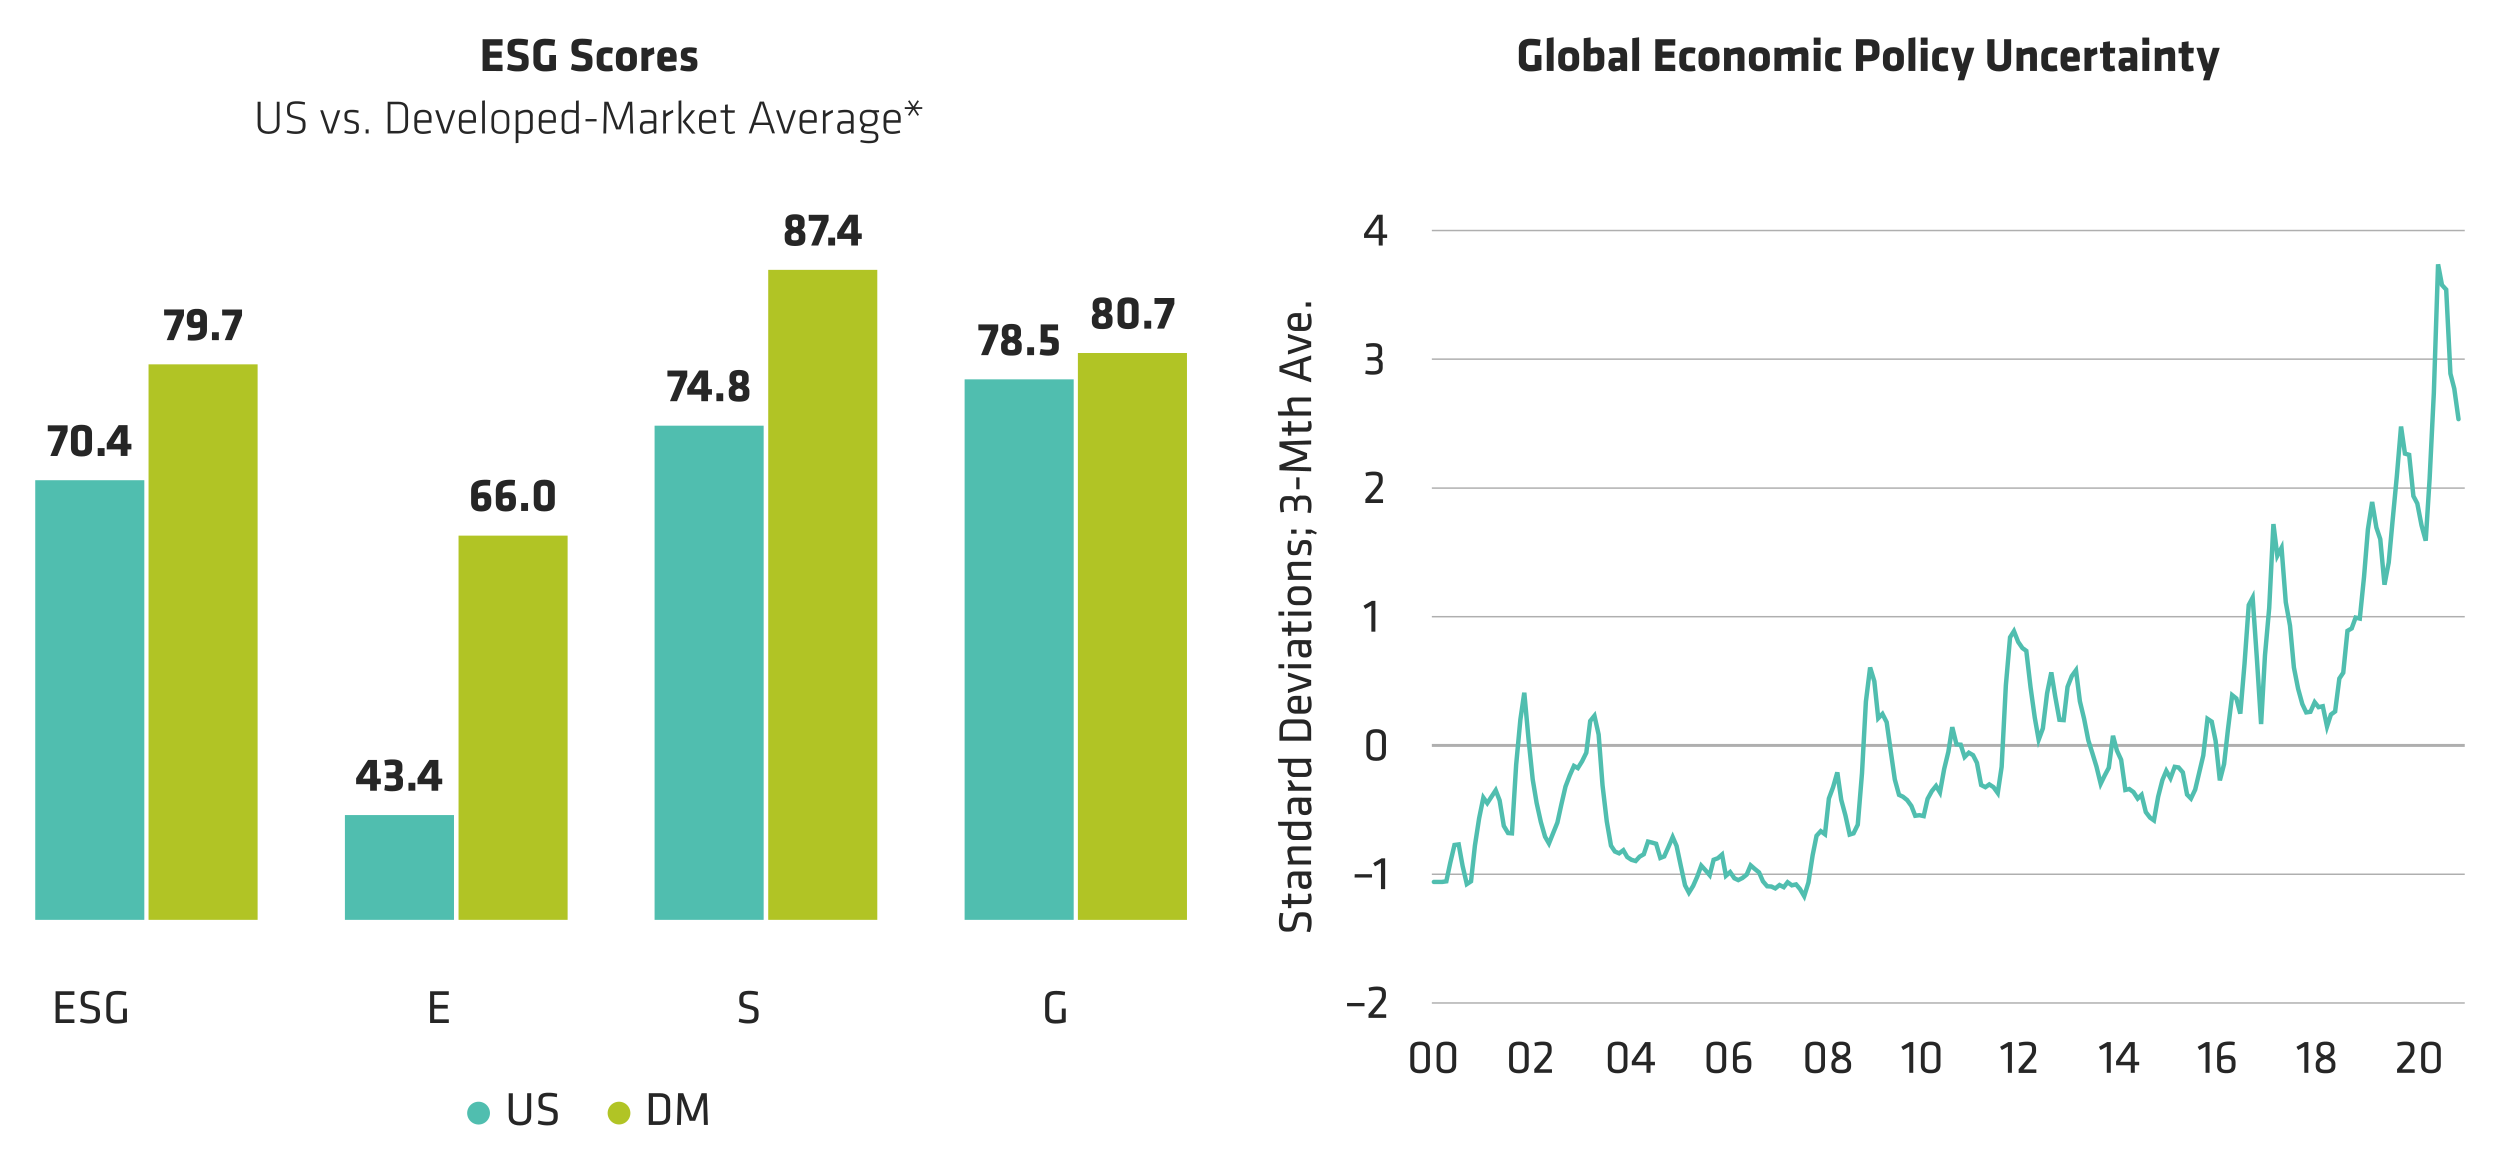 <svg xmlns="http://www.w3.org/2000/svg" viewBox="0 0 840 392.63"><defs><style>.cls-1,.cls-7{fill:#50beaf;}.cls-2,.cls-8{fill:#b1c425;}.cls-3,.cls-4,.cls-5{fill:none;}.cls-3,.cls-4{stroke:#afafaf;}.cls-3{stroke-width:0.5px;}.cls-5{stroke:#50beaf;stroke-linecap:round;stroke-width:1.5px;}.cls-6{fill:#262626;}.cls-7,.cls-8{fill-rule:evenodd;}</style></defs><g id="AEM_DSKTP" data-name="AEM DSKTP"><rect class="cls-1" x="324.11" y="127.46" width="36.65" height="181.61"/><rect class="cls-1" x="219.94" y="143.03" width="36.65" height="166.04"/><rect class="cls-1" x="115.89" y="273.86" width="36.65" height="35.21"/><rect class="cls-1" x="11.84" y="161.35" width="36.65" height="147.72"/><rect class="cls-2" x="362.17" y="118.61" width="36.65" height="190.47"/><rect class="cls-2" x="258.12" y="90.67" width="36.65" height="218.4"/><rect class="cls-2" x="154.07" y="179.97" width="36.65" height="129.1"/><rect class="cls-2" x="49.91" y="122.42" width="36.65" height="186.65"/><path class="cls-3" d="M481.1,77.46H828.16M481.1,120.67H828.16M481.1,164H828.16M481.1,207.21H828.16M481.1,293.75H828.16M481.1,337H828.16"/><line class="cls-4" x1="481.1" y1="250.46" x2="828.16" y2="250.46"/><polyline class="cls-5" points="481.79 296.33 483.13 296.33 484.55 296.33 485.97 296.12 487.28 289.92 488.7 283.92 490.12 283.72 491.43 290.95 492.85 297.06 494.26 296.12 495.57 284.13 496.99 274.93 498.41 268 499.72 269.86 501.14 267.69 502.56 265.52 503.87 268.93 505.28 277.51 506.7 279.89 508.01 280 509.43 256.94 510.85 241.74 512.16 232.75 513.58 248.25 514.99 261.9 516.3 269.76 517.72 276.17 519.14 281.13 520.45 283.41 521.87 279.89 523.29 276.38 524.6 270.38 526.01 264.28 527.43 260.56 528.85 257.35 530.16 258.08 531.58 255.8 533 252.91 534.31 242.26 535.73 240.5 537.14 246.81 538.45 263.87 539.87 275.96 541.29 284.13 542.6 286.1 544.02 286.72 545.44 285.68 546.75 287.96 548.16 288.89 549.58 289.3 550.89 287.85 552.31 287.03 553.73 282.79 555.04 283.1 556.46 283.51 557.87 288.27 559.18 287.75 560.6 284.55 562.02 281.24 563.33 284.23 564.75 290.95 566.17 297.47 567.48 299.95 568.89 297.68 570.31 294.47 571.62 290.85 573.04 292.4 574.46 294.06 575.77 288.89 577.19 288.37 578.61 287.13 579.91 294.26 581.33 293.02 582.75 295.09 584.06 295.71 585.48 294.99 586.9 293.85 588.21 290.75 589.63 291.99 591.04 293.13 592.35 296.12 593.77 297.78 595.19 297.88 596.5 298.5 597.92 297.37 599.34 298.09 600.64 296.43 602.06 297.47 603.48 297.16 604.79 298.71 606.21 301.12 607.63 296.54 609.05 287.34 610.36 280.82 611.77 279.27 613.19 280.31 614.5 268.31 615.92 264.49 617.34 259.52 618.65 268.73 620.07 274 621.48 280.41 622.79 280 624.21 277.1 625.63 259.83 626.94 235.75 628.36 224.27 629.78 228.92 631.09 241.33 632.5 239.88 633.92 242.67 635.23 251.98 636.65 261.9 638.07 267.07 639.38 267.69 640.8 268.83 642.22 270.79 643.52 274.1 644.94 273.9 646.36 274.21 647.67 268.42 649.09 265.83 650.51 264.07 651.82 266.25 653.24 258.39 654.65 252.6 655.96 244.33 657.38 250.12 658.8 250.22 660.11 254.35 661.53 252.91 662.95 253.74 664.25 256.32 665.67 263.76 667.09 264.49 668.4 263.56 669.82 264.49 671.24 266.45 672.55 257.66 673.97 230.26 675.38 214.14 676.69 212.07 678.11 215.69 679.53 217.75 680.84 218.69 682.26 230.89 683.68 241.12 684.99 248.56 686.4 244.74 687.82 232.95 689.24 225.92 690.55 233.99 691.97 241.84 693.39 241.95 694.7 230.78 696.12 227.16 697.53 225.2 698.84 235.64 700.26 241.53 701.68 248.77 702.99 252.91 704.41 257.56 705.83 263.35 707.13 260.66 708.55 257.97 709.97 247.22 711.28 252.18 712.7 255.28 714.12 265.42 715.43 265.11 716.85 266.14 718.26 268.31 719.57 267.07 720.99 272.86 722.41 274.72 723.72 275.65 725.14 267.69 726.56 262.11 727.87 259.01 729.28 261.49 730.7 257.66 732.01 257.87 733.43 259.52 734.85 266.97 736.16 268.31 737.58 265.31 739 259.32 740.3 253.84 741.72 241.53 743.14 242.47 744.45 248.98 745.87 262.21 747.29 256.73 748.6 245.05 750.01 233.57 751.43 234.71 752.74 239.78 754.16 223.03 755.58 203.28 756.89 200.8 758.31 221.27 759.73 243.29 761.03 220.24 762.45 204.31 763.87 176.09 765.18 186.74 766.6 184.05 768.02 202.35 769.44 210.21 770.75 224.27 772.16 231.4 773.58 236.57 774.89 239.36 776.31 239.16 777.73 235.95 779.04 237.61 780.46 237.3 781.88 244.12 783.18 240.09 784.6 239.05 786.02 227.99 787.33 226.03 788.75 211.97 790.17 211.14 791.48 207.52 792.89 207.83 794.31 193.87 795.62 177.85 797.04 168.65 798.46 177.23 799.77 181.16 801.19 196.46 802.61 189.01 803.91 174.95 805.33 160.06 806.75 143.31 808.06 152.41 809.48 152.83 810.9 166.68 812.21 169.16 813.63 176.5 815.04 181.67 816.35 160.89 817.77 132.05 819.19 88.81 820.5 95.76 821.92 97.31 823.34 125.53 824.64 130.6 826.06 140.83"/><g id="Live_Text" data-name="Live Text"><path class="cls-6" d="M178.48,367.31V375c0,1.74-1,3.15-3.77,3.15s-3.78-1.41-3.78-3.15v-7.67h1.38v7.59c0,1.31.71,2,2.4,2s2.4-.69,2.4-2v-7.59Z"/><path class="cls-6" d="M183.89,378.13a9,9,0,0,1-3.17-.56l.22-1.12a10.28,10.28,0,0,0,3,.46c1.71,0,2.07-.44,2.07-1.66,0-1.44,0-1.57-2.21-2.07-2.58-.57-2.88-1.07-2.88-3.28,0-1.85.76-2.75,3.41-2.75a12.41,12.41,0,0,1,2.88.35l-.12,1.17a13,13,0,0,0-2.73-.3c-1.75,0-2.07.35-2.07,1.58,0,1.47,0,1.54,2.12,2.07,2.83.7,3,1.12,3,3.2C187.36,377.07,186.82,378.13,183.89,378.13Z"/><path class="cls-7" d="M164.63,374a3.83,3.83,0,1,1-3.82-3.82A3.82,3.82,0,0,1,164.63,374Z"/><path class="cls-6" d="M221.75,367.31c2.61,0,3.43,1.36,3.43,3.06v4.54c0,1.7-.82,3.06-3.43,3.06H218V367.31Zm-2.35,9.43h2.31c1.61,0,2.09-.67,2.09-1.92v-4.36c0-1.24-.48-1.92-2.09-1.92H219.4Z"/><path class="cls-6" d="M229,369.33l-.21,8.64h-1.32l.36-10.66h1.75l3.07,8.24,3.08-8.24h1.74l.37,10.66h-1.33l-.21-8.64-2.72,7.26h-1.86Z"/><path class="cls-8" d="M211.81,374a3.82,3.82,0,1,1-3.82-3.82A3.82,3.82,0,0,1,211.81,374Z"/><path class="cls-6" d="M162.15,23.84V13.18h6.71v2.13h-4.31v2h4v2.12h-4v2.33h4.31v2.12Z"/><path class="cls-6" d="M173.83,24a8.89,8.89,0,0,1-3.44-.68l.4-1.86a10.23,10.23,0,0,0,3.07.51c1.23,0,1.47-.24,1.47-1.13s-.05-1.08-1.79-1.46c-2.58-.56-3-1.07-3-3.38,0-2.13.75-3,3.68-3a15.24,15.24,0,0,1,3.23.36l-.24,2a16.93,16.93,0,0,0-3-.3c-1.07,0-1.31.19-1.31,1,0,1,.05,1.05,1.73,1.45,2.88.68,3,1.24,3,3.34S177,24,173.83,24Z"/><path class="cls-6" d="M183.13,24c-2.6,0-3.91-1.32-3.91-3.26V16.29c0-2,1.31-3.27,3.91-3.27a18.41,18.41,0,0,1,3.4.34l-.28,2.1a24.12,24.12,0,0,0-3.12-.26c-1.21,0-1.51.62-1.51,1.46v3.66a1.33,1.33,0,0,0,1.51,1.52,9.54,9.54,0,0,0,1.42-.09V18.48h2.26v5A13.4,13.4,0,0,1,183.13,24Z"/><path class="cls-6" d="M195.28,24a8.93,8.93,0,0,1-3.44-.68l.4-1.86a10.3,10.3,0,0,0,3.08.51c1.23,0,1.47-.24,1.47-1.13s0-1.08-1.79-1.46c-2.58-.56-3-1.07-3-3.38,0-2.13.75-3,3.68-3a15.31,15.31,0,0,1,3.23.36l-.24,2a17,17,0,0,0-3-.3c-1.07,0-1.31.19-1.31,1,0,1,0,1.05,1.72,1.45,2.89.68,3,1.24,3,3.34S198.5,24,195.28,24Z"/><path class="cls-6" d="M202.79,20.87c0,.8.33,1.17,1.26,1.17a6.55,6.55,0,0,0,1.6-.2l.29,1.92a8.1,8.1,0,0,1-1.89.24c-2.53,0-3.57-.94-3.57-3.16V19.06c0-2.23,1-3.17,3.57-3.17a8.1,8.1,0,0,1,1.89.24l-.29,1.92a8.2,8.2,0,0,0-1.6-.19c-.93,0-1.26.37-1.26,1.17Z"/><path class="cls-6" d="M206.94,20.85V19c0-1.6.75-3.15,3.52-3.15S214,17.44,214,19v1.81c0,1.6-.75,3.15-3.52,3.15S206.94,22.45,206.94,20.85Zm4.74.07V19c0-.74-.39-1.15-1.22-1.15s-1.22.41-1.22,1.15v1.94c0,.73.39,1.15,1.22,1.15S211.68,21.65,211.68,20.92Z"/><path class="cls-6" d="M217.82,19.09v4.75h-2.3V16.05h1.92l.16.75a7.5,7.5,0,0,1,2.1-.91l.19,2.18A11.41,11.41,0,0,0,217.82,19.09Z"/><path class="cls-6" d="M223.16,20.76V21c0,.9.35,1.14,1.41,1.14a8.91,8.91,0,0,0,2.36-.34l.34,1.73a9.45,9.45,0,0,1-2.93.49c-2.53,0-3.49-1.24-3.49-3.16V19c0-1.68.75-3.12,3.35-3.12s3.15,1.54,3.15,3.23v1.64Zm2-2.07c0-.54-.16-1-1-1s-1.05.45-1.05,1V19h2Z"/><path class="cls-6" d="M231.4,24a10.22,10.22,0,0,1-2.83-.46l.37-1.71a8.49,8.49,0,0,0,2.35.35c.69,0,.8-.19.8-.66s0-.56-1.27-.86c-1.88-.47-2.06-1-2.06-2.43,0-1.65.64-2.34,3-2.34a11.29,11.29,0,0,1,2.37.26l-.21,1.79a12.92,12.92,0,0,0-2.15-.23c-.67,0-.83.18-.83.53s.06.55,1,.75c2.23.5,2.39,1,2.39,2.53S233.63,24,231.4,24Z"/><path class="cls-6" d="M93.93,34.18v7.64c0,1.81-1.09,3.18-3.69,3.18s-3.68-1.37-3.68-3.18V34.18h1v7.64c0,1.49.94,2.34,2.73,2.34S93,43.31,93,41.82V34.18Z"/><path class="cls-6" d="M99.33,45a9,9,0,0,1-3-.51l.17-.77a10,10,0,0,0,2.87.44c1.82,0,2.32-.55,2.32-1.91,0-1.65,0-1.82-2.39-2.37-2.57-.59-2.86-1.05-2.86-3.2,0-1.74.64-2.66,3.31-2.66a11,11,0,0,1,2.76.37l-.12.8a13.12,13.12,0,0,0-2.61-.32c-2.11,0-2.4.51-2.4,1.84,0,1.73,0,1.81,2.29,2.37,2.8.71,3,1.11,3,3.12C102.62,44,102,45,99.33,45Z"/><path class="cls-6" d="M111.65,44.84h-1.43l-2.64-7.79h.94l2.41,7.14,2.41-7.14h1Z"/><path class="cls-6" d="M118,45a6.64,6.64,0,0,1-2.29-.4l.16-.75a7.56,7.56,0,0,0,2.06.32c1.45,0,1.73-.27,1.73-1.26s0-1.23-1.81-1.65c-1.95-.47-2.11-.95-2.11-2.37s.63-2,2.55-2a8.63,8.63,0,0,1,2.21.27l-.1.79a12.22,12.22,0,0,0-2.18-.23c-1.36,0-1.55.35-1.55,1.2,0,1.07.06,1.19,1.51,1.55,2.28.58,2.41,1,2.41,2.41S120.08,45,118,45Z"/><path class="cls-6" d="M122.86,43.47h1v1.37h-1Z"/><path class="cls-6" d="M133.78,34.18c2.59,0,3.33,1.35,3.33,3.16v4.35c0,1.81-.74,3.15-3.33,3.15h-3.52V34.18ZM131.2,44h2.59c1.8,0,2.37-.74,2.37-2.26V37.29c0-1.52-.57-2.26-2.37-2.26H131.2Z"/><path class="cls-6" d="M142.18,44.19a9.84,9.84,0,0,0,2.47-.37l.16.75a8.52,8.52,0,0,1-2.69.43c-2.19,0-2.9-1.13-2.9-2.83V39.72c0-1.6.72-2.83,2.92-2.83S145,38.12,145,39.72v1.51h-4.82v1C140.15,43.6,140.63,44.19,142.18,44.19Zm-2-3.8h3.91v-.7c0-1.31-.47-2-1.92-2s-2,.69-2,2Z"/><path class="cls-6" d="M150.3,44.84h-1.43l-2.64-7.79h1l2.4,7.14L152,37.05h.95Z"/><path class="cls-6" d="M157.15,44.19a9.76,9.76,0,0,0,2.46-.37l.16.75a8.47,8.47,0,0,1-2.69.43c-2.19,0-2.89-1.13-2.89-2.83V39.72c0-1.6.72-2.83,2.91-2.83s2.83,1.23,2.83,2.83v1.51h-4.82v1C155.11,43.6,155.59,44.19,157.15,44.19Zm-2-3.8H159v-.7c0-1.31-.46-2-1.92-2s-2,.69-2,2Z"/><path class="cls-6" d="M162,44.84v-11l.93-.12v11.1Z"/><path class="cls-6" d="M168.12,45c-2.19,0-3-1.23-3-2.83V39.72c0-1.6.84-2.83,3-2.83s3,1.23,3,2.83v2.45C171.14,43.77,170.31,45,168.12,45Zm2.1-5.31c0-1.31-.64-2-2.1-2s-2.1.66-2.1,2V42.2c0,1.32.64,2,2.1,2s2.1-.65,2.1-2Z"/><path class="cls-6" d="M179,42.6a2.12,2.12,0,0,1-2.4,2.4,12.09,12.09,0,0,1-2.4-.25V48l-.93.13V37.05h.85l.05.74a4.42,4.42,0,0,1,2.62-.9A1.92,1.92,0,0,1,179,39.05Zm-4.8,1.3a11.89,11.89,0,0,0,2.43.27c1,0,1.44-.51,1.44-1.57V39.05c0-.9-.28-1.33-1.34-1.33a4,4,0,0,0-2.53,1Z"/><path class="cls-6" d="M184,44.19a9.83,9.83,0,0,0,2.46-.37l.16.75a8.52,8.52,0,0,1-2.69.43c-2.19,0-2.9-1.13-2.9-2.83V39.72c0-1.6.72-2.83,2.92-2.83s2.83,1.23,2.83,2.83v1.51h-4.82v1C181.94,43.6,182.42,44.19,184,44.19Zm-2-3.8h3.91v-.7c0-1.31-.47-2-1.92-2s-2,.69-2,2Z"/><path class="cls-6" d="M188.73,39.29a2.13,2.13,0,0,1,2.4-2.4,11.5,11.5,0,0,1,2.4.26V33.86l.93-.12v11.1h-.85l-.05-.73a4.5,4.5,0,0,1-2.63.89,1.92,1.92,0,0,1-2.2-2.16Zm4.8-1.3a12.64,12.64,0,0,0-2.44-.27c-1,0-1.44.51-1.44,1.57v3.55c0,.9.29,1.33,1.35,1.33a4,4,0,0,0,2.53-1Z"/><path class="cls-6" d="M196.73,40h3.72v.79h-3.72Z"/><path class="cls-6" d="M211.59,35.13l-3.1,8.34H207l-3.11-8.34-.22,9.71h-.94l.32-10.66h1.37l3.32,8.71,3.29-8.71h1.38l.32,10.66h-.94Z"/><path class="cls-6" d="M220.52,44.84h-.79l-.07-.6A5,5,0,0,1,217,45c-1.38,0-2-.78-2-2.17,0-1.65.76-2.16,2.29-2.16h2.31V39.15c0-1.08-.56-1.43-1.84-1.43a11.67,11.67,0,0,0-2.31.26l-.14-.79a10.22,10.22,0,0,1,2.4-.3c2,0,2.81.8,2.81,2.26Zm-.92-3.34h-2.28c-1.07,0-1.39.32-1.39,1.34s.19,1.33,1.28,1.33a4.38,4.38,0,0,0,2.39-.8Z"/><path class="cls-6" d="M226.23,37.8a18,18,0,0,0-2.46,1.44v5.6h-.93V37.05h.83l.05,1.18a13.46,13.46,0,0,1,2.4-1.34Z"/><path class="cls-6" d="M228,44.84v-11l.93-.12v11.1Zm5.57-7.79-3.1,3.84,3.23,4h-1.18l-3.17-4,3.07-3.84Z"/><path class="cls-6" d="M237.84,44.19a9.76,9.76,0,0,0,2.46-.37l.16.75a8.47,8.47,0,0,1-2.69.43c-2.19,0-2.9-1.13-2.9-2.83V39.72c0-1.6.72-2.83,2.92-2.83s2.83,1.23,2.83,2.83v1.51H235.8v1C235.8,43.6,236.28,44.19,237.84,44.19Zm-2-3.8h3.91v-.7c0-1.31-.47-2-1.92-2s-2,.69-2,2Z"/><path class="cls-6" d="M247,44.7a4.68,4.68,0,0,1-1.63.3c-1.23,0-1.76-.44-1.76-1.68V37.85h-1.51v-.8h1.51V35.21l.93-.13v2h2.38l-.09.8h-2.29v5.38c0,.69.09,1,.89,1a5,5,0,0,0,1.4-.22Z"/><path class="cls-6" d="M258.5,42h-5l-1,2.8h-.93l3.71-10.66h1.4l3.71,10.66h-.93Zm-4.67-.81h4.38L256,34.73Z"/><path class="cls-6" d="M264.78,44.84h-1.42l-2.64-7.79h.94l2.4,7.14,2.42-7.14h.95Z"/><path class="cls-6" d="M271.63,44.19a9.84,9.84,0,0,0,2.47-.37l.16.75a8.52,8.52,0,0,1-2.69.43c-2.19,0-2.9-1.13-2.9-2.83V39.72c0-1.6.72-2.83,2.92-2.83s2.83,1.23,2.83,2.83v1.51H269.6v1C269.6,43.6,270.08,44.19,271.63,44.19Zm-2-3.8h3.91v-.7c0-1.31-.47-2-1.92-2s-2,.69-2,2Z"/><path class="cls-6" d="M279.9,37.8a18.05,18.05,0,0,0-2.47,1.44v5.6h-.92V37.05h.83l.05,1.18a13.12,13.12,0,0,1,2.4-1.34Z"/><path class="cls-6" d="M286.82,44.84H286l-.06-.6a5,5,0,0,1-2.64.76c-1.38,0-2-.78-2-2.17,0-1.65.75-2.16,2.29-2.16h2.3V39.15c0-1.08-.56-1.43-1.84-1.43a11.57,11.57,0,0,0-2.3.26l-.15-.79a10.29,10.29,0,0,1,2.4-.3c2,0,2.82.8,2.82,2.26Zm-.93-3.34h-2.27c-1.07,0-1.39.32-1.39,1.34s.19,1.33,1.28,1.33a4.32,4.32,0,0,0,2.38-.8Z"/><path class="cls-6" d="M291.86,42.46a4.71,4.71,0,0,1-1-.1,1.32,1.32,0,0,0-.61,1c0,.3.18.51.7.56l2.25.17c1.42.12,1.93.77,1.93,1.86,0,1.62-.8,2.18-3.33,2.18a11.44,11.44,0,0,1-2.73-.39l.14-.73a13.23,13.23,0,0,0,2.63.32c2.11,0,2.38-.43,2.38-1.33s-.32-1.07-1.25-1.14-1.07-.06-2.11-.14-1.54-.69-1.54-1.38a1.63,1.63,0,0,1,.74-1.31,2.44,2.44,0,0,1-1.15-2.34v-.09c0-1.76.78-2.74,3-2.74a4.51,4.51,0,0,1,1.31.16h2.15v.67l-1,.08a2.92,2.92,0,0,1,.51,1.83v.09C294.85,41.48,293.91,42.46,291.86,42.46Zm0-4.77c-1.55,0-2.1.48-2.1,1.9v.16c0,1.48.67,1.91,2.1,1.91s2.1-.5,2.1-1.91v-.16C294,38.19,293.41,37.69,291.86,37.69Z"/><path class="cls-6" d="M299.84,44.19a9.84,9.84,0,0,0,2.47-.37l.16.75a8.52,8.52,0,0,1-2.69.43c-2.19,0-2.9-1.13-2.9-2.83V39.72c0-1.6.72-2.83,2.92-2.83s2.83,1.23,2.83,2.83v1.51h-4.82v1C297.81,43.6,298.29,44.19,299.84,44.19Zm-2-3.8h3.91v-.7c0-1.31-.47-2-1.92-2s-2,.69-2,2Z"/><path class="cls-6" d="M306.38,36.62H304V36h2.41l-1.32-2,.5-.32,1.34,2.08,1.35-2.08.49.32-1.31,2h2.42v.6h-2.4l1.31,2-.5.32-1.36-2.1-1.36,2.1-.49-.32Z"/><path class="cls-6" d="M19.28,153.22H16.91l3.41-8.31H16.05v-2h6.67v2Z"/><path class="cls-6" d="M30.92,150.55c0,1.6-.84,2.83-3.54,2.83s-3.54-1.23-3.54-2.83v-5c0-1.6.83-2.83,3.54-2.83s3.54,1.23,3.54,2.83Zm-4.77-.32c0,.8.22,1.13,1.23,1.13s1.23-.33,1.23-1.13v-4.36c0-.8-.22-1.13-1.23-1.13s-1.23.33-1.23,1.13Z"/><path class="cls-6" d="M32.83,153.22v-2.66h2.31v2.66Z"/><path class="cls-6" d="M42.84,151v2.19H40.56V151h-4.7v-2l4-6.15h3v6.27h1.29V151Zm-2.28-5.86-2.45,4h2.45Z"/><path class="cls-6" d="M126.63,263.48v2.2h-2.27v-2.2h-4.7v-2l4-6.14h3v6.27h1.3v1.87Zm-2.27-5.85-2.45,4h2.45Z"/><path class="cls-6" d="M131.59,259.51c1,0,1.32-.28,1.32-1v-.65c0-.68-.29-.82-1.3-.82a12.71,12.71,0,0,0-2.21.22l-.24-1.8a11.79,11.79,0,0,1,2.66-.29c2.67,0,3.39.8,3.39,2.4v.75a2.3,2.3,0,0,1-1.07,2.13,1.89,1.89,0,0,1,1.26,2v.81c0,1.57-.73,2.6-3.65,2.6a8.19,8.19,0,0,1-2.62-.35l.24-1.78a11.69,11.69,0,0,0,2.3.21c1.12,0,1.43-.23,1.43-.85v-.74c0-.59-.37-.85-1.17-.85h-2.11v-2Z"/><path class="cls-6" d="M137.24,265.68V263h2.31v2.66Z"/><path class="cls-6" d="M147.24,263.48v2.2H145v-2.2h-4.71v-2l4-6.14h3v6.27h1.3v1.87ZM145,257.63l-2.45,4H145Z"/><path class="cls-6" d="M227.48,134.8h-2.37l3.41-8.31h-4.27v-2h6.67v2Z"/><path class="cls-6" d="M237.9,132.61v2.19h-2.27v-2.19h-4.71v-2l4-6.14h3v6.27h1.29v1.88Zm-2.27-5.86-2.45,4h2.45Z"/><path class="cls-6" d="M240.71,134.8v-2.66H243v2.66Z"/><path class="cls-6" d="M246.2,129.53a2,2,0,0,1-1.09-1.79v-.9c0-1.61.83-2.54,3.22-2.54s3.22.93,3.22,2.54v.9a1.9,1.9,0,0,1-1.09,1.79c1,.56,1.34,1.11,1.34,1.89v.82c0,1.95-.93,2.72-3.47,2.72s-3.47-.77-3.47-2.72v-.82C244.86,130.65,245.16,130.09,246.2,129.53Zm2.13,3.54c1,0,1.25-.26,1.25-.86v-.53c0-.53-.07-.72-1.28-1.19-1.22.47-1.22.66-1.22,1.19v.53C247.08,132.88,247.37,133.07,248.33,133.07Zm0-4.37c.95-.35,1-.51,1-1v-.77c0-.51-.18-.77-1-.77s-1,.26-1,.77v.77C247.34,128.19,247.42,128.35,248.36,128.7Z"/><path class="cls-6" d="M332,119.33h-2.37L333,111h-4.27v-2h6.67v2Z"/><path class="cls-6" d="M337.7,114.06a2,2,0,0,1-1.09-1.79v-.9c0-1.61.84-2.54,3.22-2.54s3.22.93,3.22,2.54v.9a1.89,1.89,0,0,1-1.09,1.79c1,.56,1.34,1.11,1.34,1.89v.82c0,2-.92,2.72-3.47,2.72s-3.47-.77-3.47-2.72V116C336.36,115.18,336.66,114.62,337.7,114.06Zm2.13,3.54c1,0,1.25-.26,1.25-.86v-.53c0-.53-.06-.72-1.28-1.19-1.22.47-1.22.66-1.22,1.19v.53C338.58,117.41,338.87,117.6,339.83,117.6Zm0-4.37c.95-.35,1-.51,1-1v-.77c0-.51-.17-.77-1-.77s-1,.26-1,.77v.77C338.84,112.72,338.92,112.88,339.86,113.23Z"/><path class="cls-6" d="M345.14,119.33v-2.66h2.31v2.66Z"/><path class="cls-6" d="M352.21,115.12c-1.15-.05-1.68-.06-2.54-.08V109h5.84v2H352v2.18c.55,0,.84,0,1.44.06,1.84.11,2.32,1,2.32,2.27v1.14c0,1.83-.68,2.85-3.6,2.85a11.28,11.28,0,0,1-2.85-.4l.34-1.86a12,12,0,0,0,2.5.26c1.09,0,1.31-.31,1.31-1v-.43C353.43,115.36,353.24,115.17,352.21,115.12Z"/><path class="cls-6" d="M58.37,114.29H56l3.4-8.31H55.14v-2h6.68v2Z"/><path class="cls-6" d="M69.54,106.88v3.91c0,2.89-2,3.66-4.91,3.66a10.26,10.26,0,0,1-1.57-.13l.13-1.89a8.91,8.91,0,0,0,1.12.08c2.08,0,2.93-.38,2.93-1.71V110a5.94,5.94,0,0,1-1.76.24c-1.79,0-2.71-.77-2.71-2.69v-.69c0-1.6.63-3.09,3.4-3.09S69.54,105.2,69.54,106.88Zm-4.46-.11v.7c0,.66.37.8.78.8a3.26,3.26,0,0,0,1.38-.29v-1.21c0-.74-.24-1-1.07-1S65.08,106.08,65.08,106.77Z"/><path class="cls-6" d="M71.22,114.29v-2.66h2.31v2.66Z"/><path class="cls-6" d="M77.88,114.29H75.51L78.92,106H74.64v-2h6.68v2Z"/><path class="cls-6" d="M158.3,168.76v-3.9c0-2.9,2-3.67,4.91-3.67a10.83,10.83,0,0,1,1.57.13l-.16,1.89a9.32,9.32,0,0,0-1.09-.08c-2.14,0-2.93.38-2.93,1.71v.78a5.94,5.94,0,0,1,1.76-.24c1.8,0,2.71.77,2.71,2.69v.69c0,1.6-.63,3.09-3.39,3.09S158.3,170.44,158.3,168.76Zm4.47.11v-.7c0-.66-.37-.8-.79-.8a3.26,3.26,0,0,0-1.38.29v1.21c0,.74.24,1,1.08,1S162.77,169.56,162.77,168.87Z"/><path class="cls-6" d="M166.59,168.76v-3.9c0-2.9,2-3.67,4.91-3.67a10.83,10.83,0,0,1,1.57.13l-.16,1.89a9.32,9.32,0,0,0-1.09-.08c-2.14,0-2.93.38-2.93,1.71v.78a5.94,5.94,0,0,1,1.76-.24c1.79,0,2.71.77,2.71,2.69v.69c0,1.6-.63,3.09-3.4,3.09S166.59,170.44,166.59,168.76Zm4.46.11v-.7c0-.66-.37-.8-.78-.8a3.26,3.26,0,0,0-1.38.29v1.21c0,.74.24,1,1.07,1S171.05,169.56,171.05,168.87Z"/><path class="cls-6" d="M175.11,171.69V169h2.31v2.66Z"/><path class="cls-6" d="M186.41,169c0,1.6-.83,2.83-3.53,2.83s-3.54-1.23-3.54-2.83v-5c0-1.6.83-2.83,3.54-2.83s3.53,1.23,3.53,2.83Zm-4.77-.32c0,.8.23,1.13,1.24,1.13s1.23-.33,1.23-1.13v-4.36c0-.8-.23-1.13-1.23-1.13s-1.24.33-1.24,1.13Z"/><path class="cls-6" d="M265,77.22a2,2,0,0,1-1.09-1.79v-.9c0-1.61.83-2.54,3.22-2.54s3.22.93,3.22,2.54v.9a1.9,1.9,0,0,1-1.09,1.79c1,.56,1.34,1.11,1.34,1.89v.82c0,1.95-.93,2.72-3.47,2.72s-3.47-.77-3.47-2.72v-.82C263.63,78.34,263.93,77.78,265,77.22Zm2.13,3.54c1,0,1.25-.26,1.25-.87v-.52c0-.53-.07-.72-1.28-1.19-1.22.47-1.22.66-1.22,1.19v.52C265.85,80.57,266.14,80.76,267.1,80.76Zm0-4.37c.95-.35,1-.51,1-1v-.77c0-.51-.17-.77-1-.77s-1,.26-1,.77v.77C266.11,75.88,266.19,76,267.13,76.39Z"/><path class="cls-6" d="M274.92,82.49h-2.37L276,74.18h-4.27v-2h6.67V74.1Z"/><path class="cls-6" d="M278.28,82.49V79.83h2.31v2.66Z"/><path class="cls-6" d="M288.28,80.29v2.2H286v-2.2h-4.7v-2l3.95-6.14h3v6.27h1.3v1.87ZM286,74.44l-2.45,4H286Z"/><path class="cls-6" d="M368.22,105.16a2,2,0,0,1-1.09-1.8v-.89c0-1.62.83-2.55,3.22-2.55s3.21.93,3.21,2.55v.89a1.91,1.91,0,0,1-1.08,1.8c1,.56,1.34,1.1,1.34,1.89v.81c0,2-.93,2.72-3.47,2.72s-3.48-.77-3.48-2.72v-.81C366.87,106.28,367.18,105.72,368.22,105.16Zm2.13,3.53c1,0,1.25-.25,1.25-.86v-.53c0-.53-.07-.72-1.28-1.18-1.22.46-1.22.65-1.22,1.18v.53C369.1,108.5,369.39,108.69,370.35,108.69Zm0-4.37c.94-.35,1-.51,1-1v-.77c0-.51-.18-.76-1-.76s-1,.25-1,.76v.77C369.35,103.81,369.43,104,370.38,104.32Z"/><path class="cls-6" d="M382.57,107.75c0,1.6-.83,2.83-3.53,2.83s-3.54-1.23-3.54-2.83v-5c0-1.6.83-2.84,3.54-2.84s3.53,1.24,3.53,2.84Zm-4.77-.32c0,.8.23,1.14,1.24,1.14s1.23-.34,1.23-1.14v-4.35c0-.8-.23-1.14-1.23-1.14s-1.24.34-1.24,1.14Z"/><path class="cls-6" d="M384.49,110.42v-2.65h2.31v2.65Z"/><path class="cls-6" d="M391.15,110.42h-2.37l3.41-8.3h-4.28v-2h6.68v2Z"/><path class="cls-6" d="M18.68,333.07H25v1.23h-4.9v3.34H24.6v1.24H20.05v3.61H25v1.24H18.68Z"/><path class="cls-6" d="M30.09,343.89a9.27,9.27,0,0,1-3.17-.56l.22-1.12a10.28,10.28,0,0,0,3,.46c1.71,0,2.06-.45,2.06-1.66,0-1.45,0-1.57-2.21-2.07-2.57-.58-2.88-1.07-2.88-3.28,0-1.86.77-2.75,3.41-2.75a11.77,11.77,0,0,1,2.88.35l-.11,1.17a12.58,12.58,0,0,0-2.74-.31c-1.74,0-2.06.35-2.06,1.59,0,1.47,0,1.53,2.11,2.06,2.84.71,3,1.12,3,3.2C33.56,342.83,33,343.89,30.09,343.89Z"/><path class="cls-6" d="M37.09,340.67c0,1.36.4,2,2.23,2a11,11,0,0,0,2-.19v-3.62h1.33v4.59a12.32,12.32,0,0,1-3.38.47c-2.72,0-3.55-1.17-3.55-3.14v-4.69c0-2.16,1.07-3.15,3.73-3.15a14.12,14.12,0,0,1,3,.33l-.16,1.19a16.84,16.84,0,0,0-2.87-.28c-1.76,0-2.29.53-2.29,2Z"/><path class="cls-6" d="M144.51,333.07h6.28v1.23h-4.9v3.34h4.55v1.24h-4.55v3.61h4.91v1.24h-6.29Z"/><path class="cls-6" d="M251.37,343.89a9.31,9.31,0,0,1-3.17-.56l.22-1.12a10.28,10.28,0,0,0,3,.46c1.71,0,2.07-.45,2.07-1.66,0-1.45,0-1.57-2.21-2.07-2.58-.58-2.88-1.07-2.88-3.28,0-1.86.76-2.75,3.41-2.75a11.89,11.89,0,0,1,2.88.35l-.12,1.17a12.42,12.42,0,0,0-2.73-.31c-1.75,0-2.07.35-2.07,1.59,0,1.47,0,1.53,2.12,2.06,2.83.71,3,1.12,3,3.2C254.84,342.83,254.3,343.89,251.37,343.89Z"/><path class="cls-6" d="M352.54,340.67c0,1.36.4,2,2.22,2a10.88,10.88,0,0,0,2-.19v-3.62h1.33v4.59a12.32,12.32,0,0,1-3.38.47c-2.72,0-3.55-1.17-3.55-3.14v-4.69c0-2.16,1.07-3.15,3.73-3.15a14.12,14.12,0,0,1,3,.33l-.16,1.19a16.64,16.64,0,0,0-2.86-.28c-1.76,0-2.29.53-2.29,2Z"/><path class="cls-6" d="M514.24,24c-2.6,0-3.91-1.32-3.91-3.26V16.29c0-2,1.31-3.27,3.91-3.27a18.62,18.62,0,0,1,3.41.34l-.29,2.1a24,24,0,0,0-3.12-.26c-1.2,0-1.51.62-1.51,1.46v3.66a1.33,1.33,0,0,0,1.51,1.52,9.46,9.46,0,0,0,1.42-.09V18.48h2.26v5A13.4,13.4,0,0,1,514.24,24Z"/><path class="cls-6" d="M519.72,23.84v-11l2.3-.32v11.3Z"/><path class="cls-6" d="M523.56,20.85V19c0-1.6.75-3.15,3.52-3.15s3.52,1.55,3.52,3.15v1.81c0,1.6-.75,3.15-3.52,3.15S523.56,22.45,523.56,20.85Zm4.74.07V19c0-.74-.38-1.15-1.22-1.15s-1.21.41-1.21,1.15v1.94c0,.73.38,1.15,1.21,1.15S528.3,21.65,528.3,20.92Z"/><path class="cls-6" d="M535.31,24a22.44,22.44,0,0,1-3.17-.25V12.86l2.31-.32v3.78a6.08,6.08,0,0,1,2.21-.43c1.73,0,2.4,1.07,2.4,2.82v2C539.06,22.58,538.53,24,535.31,24Zm-.86-2c.33,0,.62,0,.94,0,1.16,0,1.36-.52,1.36-1.26v-2a.73.73,0,0,0-.83-.83,3.47,3.47,0,0,0-1.47.43Z"/><path class="cls-6" d="M544.8,23.84l-.16-.49a4.79,4.79,0,0,1-2.22.65c-1.44,0-2-1-2-2.36,0-1.57.72-2.2,2.32-2.2h1.68v-.59c0-.8-.15-1.07-1.38-1.07a11.21,11.21,0,0,0-2.11.22l-.3-1.73a11.08,11.08,0,0,1,2.8-.38c2.7,0,3.29.82,3.29,3v5Zm-.41-2.8h-1.11c-.49,0-.68.13-.68.56s.17.61.62.61a2.62,2.62,0,0,0,1.17-.27Z"/><path class="cls-6" d="M548.44,23.84v-11l2.3-.32v11.3Z"/><path class="cls-6" d="M556.18,23.84V13.18h6.71v2.13h-4.31v2h4v2.12h-4v2.33h4.31v2.12Z"/><path class="cls-6" d="M566.55,20.87c0,.8.33,1.17,1.26,1.17a6.49,6.49,0,0,0,1.6-.2l.29,1.92a8,8,0,0,1-1.89.24c-2.53,0-3.57-.94-3.57-3.16V19.06c0-2.23,1-3.17,3.57-3.17a8,8,0,0,1,1.89.24l-.29,1.92a8.2,8.2,0,0,0-1.6-.19c-.93,0-1.26.37-1.26,1.17Z"/><path class="cls-6" d="M570.7,20.85V19c0-1.6.75-3.15,3.52-3.15s3.52,1.55,3.52,3.15v1.81c0,1.6-.75,3.15-3.52,3.15S570.7,22.45,570.7,20.85Zm4.74.07V19c0-.74-.38-1.15-1.22-1.15S573,18.24,573,19v1.94c0,.73.38,1.15,1.21,1.15S575.44,21.65,575.44,20.92Z"/><path class="cls-6" d="M583.83,23.84V18.69a.49.49,0,0,0-.56-.56,4.49,4.49,0,0,0-1.68.56v5.15h-2.31V16.05H581l.24.59a8,8,0,0,1,3.11-.75c1.33,0,1.79,1,1.79,2.5v5.45Z"/><path class="cls-6" d="M587.63,20.85V19c0-1.6.75-3.15,3.52-3.15s3.52,1.55,3.52,3.15v1.81c0,1.6-.75,3.15-3.52,3.15S587.63,22.45,587.63,20.85Zm4.74.07V19c0-.74-.39-1.15-1.22-1.15s-1.21.41-1.21,1.15v1.94c0,.73.38,1.15,1.21,1.15S592.37,21.65,592.37,20.92Z"/><path class="cls-6" d="M600.76,23.84V18.69a.49.49,0,0,0-.56-.56,4.49,4.49,0,0,0-1.68.56v5.15h-2.31V16.05h1.71l.24.59a8,8,0,0,1,3.11-.75,1.5,1.5,0,0,1,1.42.75,7.51,7.51,0,0,1,3.13-.75c1.32,0,1.79,1,1.79,2.5v5.45H605.3V18.69a.49.49,0,0,0-.56-.56,4.61,4.61,0,0,0-1.68.56v5.15Z"/><path class="cls-6" d="M609.41,15.07V12.62h2.3v2.45Zm0,8.77V16.05h2.3v7.79Z"/><path class="cls-6" d="M615.54,20.87c0,.8.34,1.17,1.27,1.17a6.55,6.55,0,0,0,1.6-.2l.28,1.92a8,8,0,0,1-1.88.24c-2.53,0-3.57-.94-3.57-3.16V19.06c0-2.23,1-3.17,3.57-3.17a8,8,0,0,1,1.88.24l-.28,1.92a8.29,8.29,0,0,0-1.6-.19c-.93,0-1.27.37-1.27,1.17Z"/><path class="cls-6" d="M627.8,20.61H626v3.23h-2.4V13.18h4.36c2.59,0,3.55,1,3.55,3V17.6C631.48,19.6,630.39,20.61,627.8,20.61Zm1.28-4.18c0-.77-.27-1.12-1.28-1.12H626v3.22h1.83c1.05,0,1.28-.4,1.28-1.17Z"/><path class="cls-6" d="M632.67,20.85V19c0-1.6.75-3.15,3.52-3.15s3.52,1.55,3.52,3.15v1.81c0,1.6-.75,3.15-3.52,3.15S632.67,22.45,632.67,20.85Zm4.74.07V19c0-.74-.39-1.15-1.22-1.15S635,18.24,635,19v1.94c0,.73.39,1.15,1.22,1.15S637.41,21.65,637.41,20.92Z"/><path class="cls-6" d="M641.25,23.84v-11l2.3-.32v11.3Z"/><path class="cls-6" d="M645.37,15.07V12.62h2.3v2.45Zm0,8.77V16.05h2.3v7.79Z"/><path class="cls-6" d="M651.5,20.87c0,.8.34,1.17,1.27,1.17a6.55,6.55,0,0,0,1.6-.2l.28,1.92a8,8,0,0,1-1.88.24c-2.53,0-3.57-.94-3.57-3.16V19.06c0-2.23,1-3.17,3.57-3.17a8,8,0,0,1,1.88.24l-.28,1.92a8.29,8.29,0,0,0-1.6-.19c-.93,0-1.27.37-1.27,1.17Z"/><path class="cls-6" d="M657.77,27l.91-3.16h-.74l-2.4-7.79h2.34l1.59,5.52,1.58-5.52h2.34l-2.45,7.79-1,3.16Z"/><path class="cls-6" d="M675.74,13.18v7.56c0,1.62-1,3.26-4,3.26s-4-1.64-4-3.26V13.18h2.4v7.34c0,.86.42,1.36,1.62,1.36s1.62-.5,1.62-1.36V13.18Z"/><path class="cls-6" d="M682.1,23.84V18.69a.49.49,0,0,0-.56-.56,4.61,4.61,0,0,0-1.68.56v5.15h-2.3V16.05h1.71l.24.59a8,8,0,0,1,3.11-.75c1.32,0,1.79,1,1.79,2.5v5.45Z"/><path class="cls-6" d="M688.17,20.87c0,.8.34,1.17,1.27,1.17a6.55,6.55,0,0,0,1.6-.2l.29,1.92a8.16,8.16,0,0,1-1.89.24c-2.53,0-3.57-.94-3.57-3.16V19.06c0-2.23,1-3.17,3.57-3.17a8.16,8.16,0,0,1,1.89.24L691,18.05a8.2,8.2,0,0,0-1.6-.19c-.93,0-1.27.37-1.27,1.17Z"/><path class="cls-6" d="M694.64,20.76V21c0,.9.35,1.14,1.41,1.14a9,9,0,0,0,2.37-.34l.33,1.73a9.45,9.45,0,0,1-2.93.49c-2.53,0-3.48-1.24-3.48-3.16V19c0-1.68.75-3.12,3.34-3.12s3.15,1.54,3.15,3.23v1.64Zm2-2.07c0-.54-.16-1-1-1s-1.06.45-1.06,1V19h2Z"/><path class="cls-6" d="M702.69,19.09v4.75h-2.3V16.05h1.92l.16.75a7.5,7.5,0,0,1,2.1-.91l.19,2.18A11.41,11.41,0,0,0,702.69,19.09Z"/><path class="cls-6" d="M709,24c-1.49,0-2.36-.56-2.36-2V17.91h-1.05V16.05h1.05V14.18l2.31-.32v2.19h1.77l-.12,1.86h-1.65v3.77c0,.32.19.44.48.44a3.32,3.32,0,0,0,1-.15l.27,1.75A5.61,5.61,0,0,1,709,24Z"/><path class="cls-6" d="M716.2,23.84l-.16-.49a4.85,4.85,0,0,1-2.23.65c-1.44,0-2-1-2-2.36,0-1.57.72-2.2,2.32-2.2h1.68v-.59c0-.8-.14-1.07-1.37-1.07a11.31,11.31,0,0,0-2.12.22l-.3-1.73a11.14,11.14,0,0,1,2.8-.38c2.71,0,3.3.82,3.3,3v5Zm-.42-2.8h-1.1c-.5,0-.69.13-.69.56s.18.61.62.61a2.59,2.59,0,0,0,1.17-.27Z"/><path class="cls-6" d="M719.83,15.07V12.62h2.31v2.45Zm0,8.77V16.05h2.31v7.79Z"/><path class="cls-6" d="M728.5,23.84V18.69a.49.49,0,0,0-.56-.56,4.49,4.49,0,0,0-1.68.56v5.15H724V16.05h1.72l.24.59a7.86,7.86,0,0,1,3.1-.75c1.33,0,1.79,1,1.79,2.5v5.45Z"/><path class="cls-6" d="M735.43,24c-1.49,0-2.35-.56-2.35-2V17.91H732V16.05h1.06V14.18l2.3-.32v2.19h1.78L737,17.91h-1.65v3.77c0,.32.19.44.48.44a3.22,3.22,0,0,0,1-.15l.27,1.75A5.56,5.56,0,0,1,735.43,24Z"/><path class="cls-6" d="M740.23,27l.91-3.16h-.74L738,16.05h2.34l1.58,5.52,1.59-5.52h2.34l-2.45,7.79-1,3.16Z"/><path class="cls-6" d="M452.61,337h5.86v1.11h-5.86Z"/><path class="cls-6" d="M459.82,340.76c1.19-1.34,1.49-1.69,2.76-3.18,1.63-1.94,1.74-2.36,1.74-3.11V334c0-1-.27-1.32-1.89-1.32a9.65,9.65,0,0,0-2.37.36l-.19-1.15a10,10,0,0,1,2.67-.41c2.47,0,3.13.87,3.13,2.5v.35c0,1.27-.23,1.81-1.83,3.72-1.15,1.37-1.31,1.58-2.35,2.75h4.27V342h-5.94Z"/><path class="cls-6" d="M455.18,293.73H461v1.11h-5.86Z"/><path class="cls-6" d="M462,291.09l-.59-1.07,2.8-1.62h1.2v10.34H464v-8.8Z"/><path class="cls-6" d="M465.68,252.88c0,1.6-.81,2.77-3.29,2.77s-3.3-1.17-3.3-2.77v-5.12c0-1.6.81-2.77,3.3-2.77s3.29,1.17,3.29,2.77Zm-3.29-6.7c-1.48,0-2,.56-2,1.73v4.83c0,1.17.48,1.73,2,1.73s1.95-.56,1.95-1.73v-4.83C464.34,246.74,463.86,246.18,462.39,246.18Z"/><path class="cls-6" d="M458.72,204.59l-.59-1.07,2.8-1.62h1.2v10.34h-1.35v-8.8Z"/><path class="cls-6" d="M458.77,167.76c1.18-1.35,1.49-1.7,2.75-3.19,1.63-1.94,1.75-2.35,1.75-3.1V161c0-1-.28-1.31-1.89-1.31A10.09,10.09,0,0,0,459,160l-.2-1.15a10.08,10.08,0,0,1,2.68-.4c2.46,0,3.12.86,3.12,2.5v.35c0,1.26-.22,1.81-1.83,3.71-1.15,1.38-1.31,1.59-2.35,2.75h4.28V169h-5.94Z"/><path class="cls-6" d="M458.91,124.46a10.82,10.82,0,0,0,2.34.25c1.5,0,2.05-.35,2.05-1.37v-.8c0-1-.58-1.39-1.62-1.39h-2.19V120h2c1.25,0,1.6-.48,1.6-1.33v-.93c0-1-.44-1.28-1.72-1.28a12.58,12.58,0,0,0-2.26.24l-.14-1.13a11.24,11.24,0,0,1,2.43-.29c2.26,0,3,.78,3,2.27v.95a1.93,1.93,0,0,1-1.22,2.06,1.74,1.74,0,0,1,1.41,1.91v1c0,1.66-1,2.43-3.39,2.43a9.06,9.06,0,0,1-2.48-.32Z"/><path class="cls-6" d="M464.59,79.94v2.55h-1.34V79.94h-4.93V78.61l4.46-6.46h1.81v6.64h1.49v1.15Zm-1.34-1.15V73.51l-3.6,5.28Z"/><path class="cls-6" d="M480.45,357.86c0,1.6-.82,2.77-3.3,2.77s-3.3-1.17-3.3-2.77v-5.13c0-1.6.82-2.76,3.3-2.76s3.3,1.16,3.3,2.76Zm-3.3-6.71c-1.47,0-1.95.56-1.95,1.73v4.83c0,1.17.48,1.73,1.95,1.73s2-.56,2-1.73v-4.83C479.1,351.71,478.62,351.15,477.15,351.15Z"/><path class="cls-6" d="M489.28,357.86c0,1.6-.82,2.77-3.3,2.77s-3.29-1.17-3.29-2.77v-5.13c0-1.6.81-2.76,3.29-2.76s3.3,1.16,3.3,2.76Zm-3.3-6.71c-1.47,0-2,.56-2,1.73v4.83c0,1.17.48,1.73,2,1.73s1.95-.56,1.95-1.73v-4.83C487.93,351.71,487.46,351.15,486,351.15Z"/><path class="cls-6" d="M513.65,357.86c0,1.6-.81,2.77-3.29,2.77s-3.3-1.17-3.3-2.77v-5.13c0-1.6.81-2.76,3.3-2.76s3.29,1.16,3.29,2.76Zm-3.29-6.71c-1.48,0-2,.56-2,1.73v4.83c0,1.17.48,1.73,2,1.73s1.95-.56,1.95-1.73v-4.83C512.31,351.71,511.83,351.15,510.36,351.15Z"/><path class="cls-6" d="M515.52,359.23c1.19-1.34,1.49-1.69,2.76-3.18,1.63-1.94,1.74-2.36,1.74-3.11v-.46c0-1-.27-1.31-1.89-1.31a9.66,9.66,0,0,0-2.37.35l-.19-1.15a10,10,0,0,1,2.67-.4c2.47,0,3.12.86,3.12,2.49v.35c0,1.27-.22,1.81-1.82,3.72-1.15,1.37-1.31,1.58-2.35,2.75h4.27v1.19h-5.94Z"/><path class="cls-6" d="M546.82,357.86c0,1.6-.81,2.77-3.29,2.77s-3.3-1.17-3.3-2.77v-5.13c0-1.6.81-2.76,3.3-2.76s3.29,1.16,3.29,2.76Zm-3.29-6.71c-1.48,0-2,.56-2,1.73v4.83c0,1.17.48,1.73,2,1.73s2-.56,2-1.73v-4.83C545.48,351.71,545,351.15,543.53,351.15Z"/><path class="cls-6" d="M554.57,357.92v2.55h-1.35v-2.55h-4.93v-1.33l4.47-6.46h1.81v6.64h1.49v1.15Zm-1.35-1.15v-5.28l-3.6,5.28Z"/><path class="cls-6" d="M580,357.86c0,1.6-.82,2.77-3.3,2.77s-3.3-1.17-3.3-2.77v-5.13c0-1.6.82-2.76,3.3-2.76s3.3,1.16,3.3,2.76Zm-3.3-6.71c-1.47,0-2,.56-2,1.73v4.83c0,1.17.48,1.73,2,1.73s1.95-.56,1.95-1.73v-4.83C578.68,351.71,578.2,351.15,576.73,351.15Z"/><path class="cls-6" d="M583.59,354.91a7.23,7.23,0,0,1,2.13-.37c2,0,2.74.85,2.74,2.55v.51c0,1.87-.51,3-3.07,3-2.31,0-3.12-1-3.12-2.47v-4.58c0-2.65,1.18-3.61,4.19-3.61a8.17,8.17,0,0,1,1.76.19l-.14,1.12a8.55,8.55,0,0,0-1.41-.15c-2.48,0-3.08.53-3.08,2.47Zm0,1.23V358c0,1.14.58,1.47,1.8,1.47s1.74-.42,1.74-1.47v-.88c0-1-.37-1.38-1.53-1.38A5.61,5.61,0,0,0,583.59,356.14Z"/><path class="cls-6" d="M613.2,357.86c0,1.6-.82,2.77-3.3,2.77s-3.3-1.17-3.3-2.77v-5.13c0-1.6.82-2.76,3.3-2.76s3.3,1.16,3.3,2.76Zm-3.3-6.71c-1.47,0-1.95.56-1.95,1.73v4.83c0,1.17.48,1.73,1.95,1.73s2-.56,2-1.73v-4.83C611.85,351.71,611.37,351.15,609.9,351.15Z"/><path class="cls-6" d="M620.05,355.18c1.45.68,1.93,1.35,1.93,2.44v.46c0,1.79-1,2.55-3.31,2.55s-3.32-.76-3.32-2.55v-.46c0-1.09.47-1.76,1.89-2.44a2.27,2.27,0,0,1-1.61-2.29v-.41c0-1.46.72-2.51,3-2.51s3,1,3,2.51v.41C621.71,353.9,621.36,354.56,620.05,355.18Zm-1.38.61c-1.62.66-2,1-2,1.87V358c0,1.09.51,1.44,2,1.44s2-.35,2-1.44v-.37C620.67,356.75,620.27,356.45,618.67,355.79Zm0-1.15c1.38-.56,1.73-.9,1.73-1.71v-.52c0-.83-.4-1.31-1.73-1.31s-1.73.48-1.73,1.31v.52C616.94,353.74,617.29,354.08,618.67,354.64Z"/><path class="cls-6" d="M639.44,352.81l-.59-1.07,2.8-1.61h1.2v10.34h-1.34v-8.81Z"/><path class="cls-6" d="M652,357.86c0,1.6-.81,2.77-3.29,2.77s-3.3-1.17-3.3-2.77v-5.13c0-1.6.81-2.76,3.3-2.76s3.29,1.16,3.29,2.76Zm-3.29-6.71c-1.48,0-2,.56-2,1.73v4.83c0,1.17.48,1.73,2,1.73s1.95-.56,1.95-1.73v-4.83C650.66,351.71,650.18,351.15,648.71,351.15Z"/><path class="cls-6" d="M672.61,352.81l-.59-1.07,2.8-1.61H676v10.34h-1.35v-8.81Z"/><path class="cls-6" d="M678.26,359.23c1.18-1.34,1.48-1.69,2.75-3.18,1.63-1.94,1.74-2.36,1.74-3.11v-.46c0-1-.27-1.31-1.89-1.31a9.51,9.51,0,0,0-2.36.35l-.2-1.15A10.08,10.08,0,0,1,681,350c2.46,0,3.12.86,3.12,2.49v.35c0,1.27-.23,1.81-1.83,3.72-1.15,1.37-1.31,1.58-2.35,2.75h4.27v1.19h-5.93Z"/><path class="cls-6" d="M705.81,352.81l-.59-1.07,2.8-1.61h1.2v10.34h-1.34v-8.81Z"/><path class="cls-6" d="M717.29,357.92v2.55h-1.35v-2.55H711v-1.33l4.47-6.46h1.81v6.64h1.49v1.15Zm-1.35-1.15v-5.28l-3.6,5.28Z"/><path class="cls-6" d="M739,352.81l-.59-1.07,2.8-1.61h1.2v10.34h-1.34v-8.81Z"/><path class="cls-6" d="M746.28,354.91a7.17,7.17,0,0,1,2.13-.37c2,0,2.74.85,2.74,2.55v.51c0,1.87-.52,3-3.08,3-2.3,0-3.12-1-3.12-2.47v-4.58c0-2.65,1.19-3.61,4.19-3.61a8.33,8.33,0,0,1,1.77.19l-.15,1.12a8.33,8.33,0,0,0-1.41-.15c-2.48,0-3.07.53-3.07,2.47Zm0,1.23V358c0,1.14.58,1.47,1.79,1.47,1.38,0,1.75-.42,1.75-1.47v-.88c0-1-.37-1.38-1.54-1.38A5.6,5.6,0,0,0,746.28,356.14Z"/><path class="cls-6" d="M772.19,352.81l-.59-1.07,2.8-1.61h1.2v10.34h-1.35v-8.81Z"/><path class="cls-6" d="M782.77,355.18c1.45.68,1.93,1.35,1.93,2.44v.46c0,1.79-1,2.55-3.31,2.55s-3.31-.76-3.31-2.55v-.46c0-1.09.46-1.76,1.88-2.44a2.27,2.27,0,0,1-1.61-2.29v-.41c0-1.46.72-2.51,3-2.51s3,1,3,2.51v.41C784.43,353.9,784.08,354.56,782.77,355.18Zm-1.38.61c-1.62.66-2,1-2,1.87V358c0,1.09.51,1.44,2,1.44s2-.35,2-1.44v-.37C783.39,356.75,783,356.45,781.39,355.79Zm0-1.15c1.38-.56,1.73-.9,1.73-1.71v-.52c0-.83-.4-1.31-1.73-1.31s-1.73.48-1.73,1.31v.52C779.66,353.74,780,354.08,781.39,354.64Z"/><path class="cls-6" d="M805.41,359.23c1.18-1.34,1.48-1.69,2.75-3.18,1.63-1.94,1.74-2.36,1.74-3.11v-.46c0-1-.27-1.31-1.88-1.31a9.52,9.52,0,0,0-2.37.35l-.2-1.15a10.08,10.08,0,0,1,2.68-.4c2.46,0,3.12.86,3.12,2.49v.35c0,1.27-.23,1.81-1.83,3.72-1.15,1.37-1.31,1.58-2.35,2.75h4.27v1.19h-5.93Z"/><path class="cls-6" d="M820.1,357.86c0,1.6-.82,2.77-3.3,2.77s-3.3-1.17-3.3-2.77v-5.13c0-1.6.82-2.76,3.3-2.76s3.3,1.16,3.3,2.76Zm-3.3-6.71c-1.47,0-1.95.56-1.95,1.73v4.83c0,1.17.48,1.73,1.95,1.73s2-.56,2-1.73v-4.83C818.75,351.71,818.27,351.15,816.8,351.15Z"/><path class="cls-6" d="M440.71,310a9.08,9.08,0,0,1-.57,3.17L439,313a10,10,0,0,0,.47-3c0-1.71-.45-2.07-1.67-2.07-1.44,0-1.56,0-2.06,2.21-.58,2.58-1.07,2.88-3.28,2.88-1.86,0-2.75-.76-2.75-3.41a11.89,11.89,0,0,1,.35-2.88l1.17.11a12.58,12.58,0,0,0-.31,2.74c0,1.75.35,2.07,1.59,2.07,1.47,0,1.53,0,2.06-2.12.71-2.83,1.12-3,3.2-3C439.65,306.55,440.71,307.09,440.71,310Z"/><path class="cls-6" d="M440.42,300.2a5,5,0,0,1,.29,1.63c0,1.31-.48,1.94-1.78,1.94h-5.06v1.37h-1.12v-1.37h-1.92l-.19-1.35h2.11v-2.21l1.12.11v2.1h4.83c.58,0,.87-.08.87-.8a4.87,4.87,0,0,0-.19-1.25Z"/><path class="cls-6" d="M440.55,292.84V294l-.58.08a4.46,4.46,0,0,1,.74,2.53c0,1.46-.87,2.07-2.25,2.07-1.61,0-2.19-.82-2.19-2.39v-2.08h-1.21c-1,0-1.32.43-1.32,1.7a12.57,12.57,0,0,0,.26,2.33l-1.07.15a10.62,10.62,0,0,1-.34-2.56c0-2.23.86-3,2.53-3Zm-3.16,1.34v2c0,.83.26,1.13,1,1.13s1.12-.14,1.12-1.1a3.85,3.85,0,0,0-.64-2Z"/><path class="cls-6" d="M440.55,285.76h-6c-.51,0-.72.26-.72.76a7.37,7.37,0,0,0,.78,2.61h5.9v1.34h-7.8v-1.09l.67-.13a8.57,8.57,0,0,1-.83-3.13c0-1.25.78-1.7,2-1.7h6Z"/><path class="cls-6" d="M435.14,282.23a2.24,2.24,0,0,1-2.55-2.53,12.17,12.17,0,0,1,.24-2.22h-3.27l-.19-1.35h11.18v1.14l-.71.11a4.17,4.17,0,0,1,.87,2.58c0,1.53-.82,2.27-2.39,2.27ZM434,277.48a12,12,0,0,0-.25,2.14c0,.9.42,1.27,1.37,1.27h3.18c.8,0,1.2-.26,1.2-1.2a3.6,3.6,0,0,0-.93-2.21Z"/><path class="cls-6" d="M440.55,268.05v1.14l-.58.08a4.44,4.44,0,0,1,.74,2.53c0,1.45-.87,2.06-2.25,2.06-1.61,0-2.19-.81-2.19-2.38V269.4h-1.21c-1,0-1.32.43-1.32,1.69a12.68,12.68,0,0,0,.26,2.34l-1.07.14a10.48,10.48,0,0,1-.34-2.56c0-2.22.86-3,2.53-3Zm-3.16,1.35v2c0,.83.26,1.14,1,1.14s1.12-.15,1.12-1.11a3.82,3.82,0,0,0-.64-2Z"/><path class="cls-6" d="M433.82,262.12a18.22,18.22,0,0,0,1.35,2.22h5.38v1.35h-7.8v-1.17l1.09-.08a10,10,0,0,1-1.25-2.15Z"/><path class="cls-6" d="M435.14,261.05a2.25,2.25,0,0,1-2.55-2.53,12.38,12.38,0,0,1,.24-2.23h-3.27l-.19-1.34h11.18v1.13l-.71.12a4.16,4.16,0,0,1,.87,2.57c0,1.54-.82,2.28-2.39,2.28ZM434,256.29a12,12,0,0,0-.25,2.15c0,.89.42,1.26,1.37,1.26h3.18c.8,0,1.2-.25,1.2-1.2a3.63,3.63,0,0,0-.93-2.21Z"/><path class="cls-6" d="M429.89,245.14c0-2.61,1.36-3.42,3.05-3.42h4.55c1.69,0,3.06.81,3.06,3.42v3.73H429.89Zm9.42,2.35v-2.3c0-1.62-.67-2.1-1.92-2.1H433c-1.25,0-1.92.48-1.92,2.1v2.3Z"/><path class="cls-6" d="M439.55,236.6a9.67,9.67,0,0,0-.37-2.47l1.08-.17a8.47,8.47,0,0,1,.45,2.75c0,2.3-1.11,3.09-2.87,3.09H435.5c-1.61,0-2.91-.74-2.91-3.06s1.33-2.93,3-2.93h1.63v4.65h.65C439.06,238.46,439.55,238.12,439.55,236.6Zm-3.5,1.86v-3.35h-.64c-1.09,0-1.7.37-1.7,1.63s.61,1.72,1.7,1.72Z"/><path class="cls-6" d="M432.75,227.27v-1.33l7.8,2.58v1.79l-7.8,2.58v-1.33l6.69-2.15Z"/><path class="cls-6" d="M431.5,224.54h-1.94v-1.35h1.94Zm9.05,0h-7.8v-1.35h7.8Z"/><path class="cls-6" d="M440.55,215.11v1.14l-.58.08a4.4,4.4,0,0,1,.74,2.52c0,1.46-.87,2.07-2.25,2.07-1.61,0-2.19-.82-2.19-2.38v-2.09h-1.21c-1,0-1.32.44-1.32,1.7a12.78,12.78,0,0,0,.26,2.34l-1.07.14a10.55,10.55,0,0,1-.34-2.56c0-2.22.86-3,2.53-3Zm-3.16,1.34v2c0,.83.26,1.14,1,1.14s1.12-.15,1.12-1.11a3.88,3.88,0,0,0-.64-2Z"/><path class="cls-6" d="M440.42,208.68a5,5,0,0,1,.29,1.63c0,1.31-.48,1.94-1.78,1.94h-5.06v1.37h-1.12v-1.37h-1.92l-.19-1.35h2.11v-2.21l1.12.12v2.09h4.83c.58,0,.87-.08.87-.8a4.87,4.87,0,0,0-.19-1.25Z"/><path class="cls-6" d="M431.5,206.84h-1.94V205.5h1.94Zm9.05,0h-7.8V205.5h7.8Z"/><path class="cls-6" d="M440.71,200.17c0,2.27-1.3,3.17-2.93,3.17h-2.26c-1.63,0-2.93-.9-2.93-3.17s1.3-3.17,2.93-3.17h2.26C439.41,197,440.71,197.89,440.71,200.17Zm-6.95,0c0,1.21.58,1.82,1.71,1.82h2.35c1.14,0,1.72-.61,1.72-1.82s-.58-1.83-1.72-1.83h-2.35C434.34,198.34,433.76,199,433.76,200.17Z"/><path class="cls-6" d="M440.55,190.13h-6c-.51,0-.72.26-.72.76a7.37,7.37,0,0,0,.78,2.61h5.9v1.34h-7.8v-1.09l.67-.13a8.57,8.57,0,0,1-.83-3.13c0-1.25.78-1.7,2-1.7h6Z"/><path class="cls-6" d="M440.71,184.15a7.94,7.94,0,0,1-.42,2.48l-1.06-.17a8.64,8.64,0,0,0,.32-2.23c0-1.23-.22-1.44-1.05-1.44s-.93.07-1.32,1.63c-.48,1.94-.88,2.12-2.49,2.12-1.44,0-2.1-.64-2.1-2.69a9,9,0,0,1,.27-2.21l1.11.09a12.4,12.4,0,0,0-.23,2.17c0,1.15.28,1.31,1,1.31.86,0,1,0,1.34-1.33.56-2.24.84-2.42,2.39-2.42S440.71,181.93,440.71,184.15Z"/><path class="cls-6" d="M433.81,179.32v-1.38h1.84v1.38Zm4.89,0v-1.38h1.85l1.92,1-.31.63-1.61-.67v.46Z"/><path class="cls-6" d="M439.27,172.2a10.82,10.82,0,0,0,.25-2.34c0-1.5-.35-2.05-1.38-2.05h-.8c-1,0-1.39.58-1.39,1.62v2.19h-1.18v-2c0-1.25-.48-1.6-1.33-1.6h-.93c-1,0-1.28.44-1.28,1.73a12.38,12.38,0,0,0,.24,2.25l-1.14.15a11.36,11.36,0,0,1-.28-2.44c0-2.25.78-3,2.27-3h.94a2,2,0,0,1,2.07,1.22,1.73,1.73,0,0,1,1.9-1.41h1c1.67,0,2.44,1,2.44,3.39a9.06,9.06,0,0,1-.32,2.48Z"/><path class="cls-6" d="M435.54,164.39v-4h1.1v4Z"/><path class="cls-6" d="M431.9,156.82l8.65.21v1.33L429.89,158v-1.74l8.24-3.08-8.24-3.07v-1.74l10.66-.37v1.33l-8.65.2,7.27,2.73v1.85Z"/><path class="cls-6" d="M440.42,141.45a5,5,0,0,1,.29,1.63c0,1.31-.48,1.94-1.78,1.94h-5.06v1.37h-1.12V145h-1.92l-.19-1.35h2.11v-2.21l1.12.11v2.1h4.83c.58,0,.87-.08.87-.8a4.87,4.87,0,0,0-.19-1.25Z"/><path class="cls-6" d="M440.55,134.9h-6c-.51,0-.72.26-.72.75a7.34,7.34,0,0,0,.8,2.61h5.88v1.35h-11l-.19-1.35h4a7.78,7.78,0,0,1-.82-3c0-1.24.78-1.69,2-1.69h6Z"/><path class="cls-6" d="M440.55,119.41v1.4l-2.57.88v4.53l2.57.86v1.39l-10.66-3.6V123Zm-9.67,4.53,5.9,1.91V122Z"/><path class="cls-6" d="M432.75,113.51v-1.33l7.8,2.58v1.79l-7.8,2.58V117.8l6.69-2.14Z"/><path class="cls-6" d="M439.55,108a9.67,9.67,0,0,0-.37-2.47l1.08-.18a8.58,8.58,0,0,1,.45,2.76c0,2.3-1.11,3.09-2.87,3.09H435.5c-1.61,0-2.91-.74-2.91-3.06s1.33-2.93,3-2.93h1.63v4.64h.65C439.06,109.83,439.55,109.5,439.55,108Zm-3.5,1.85v-3.34h-.64c-1.09,0-1.7.37-1.7,1.63s.61,1.71,1.7,1.71Z"/><path class="cls-6" d="M438.7,103v-1.38h1.85V103Z"/></g></g></svg>